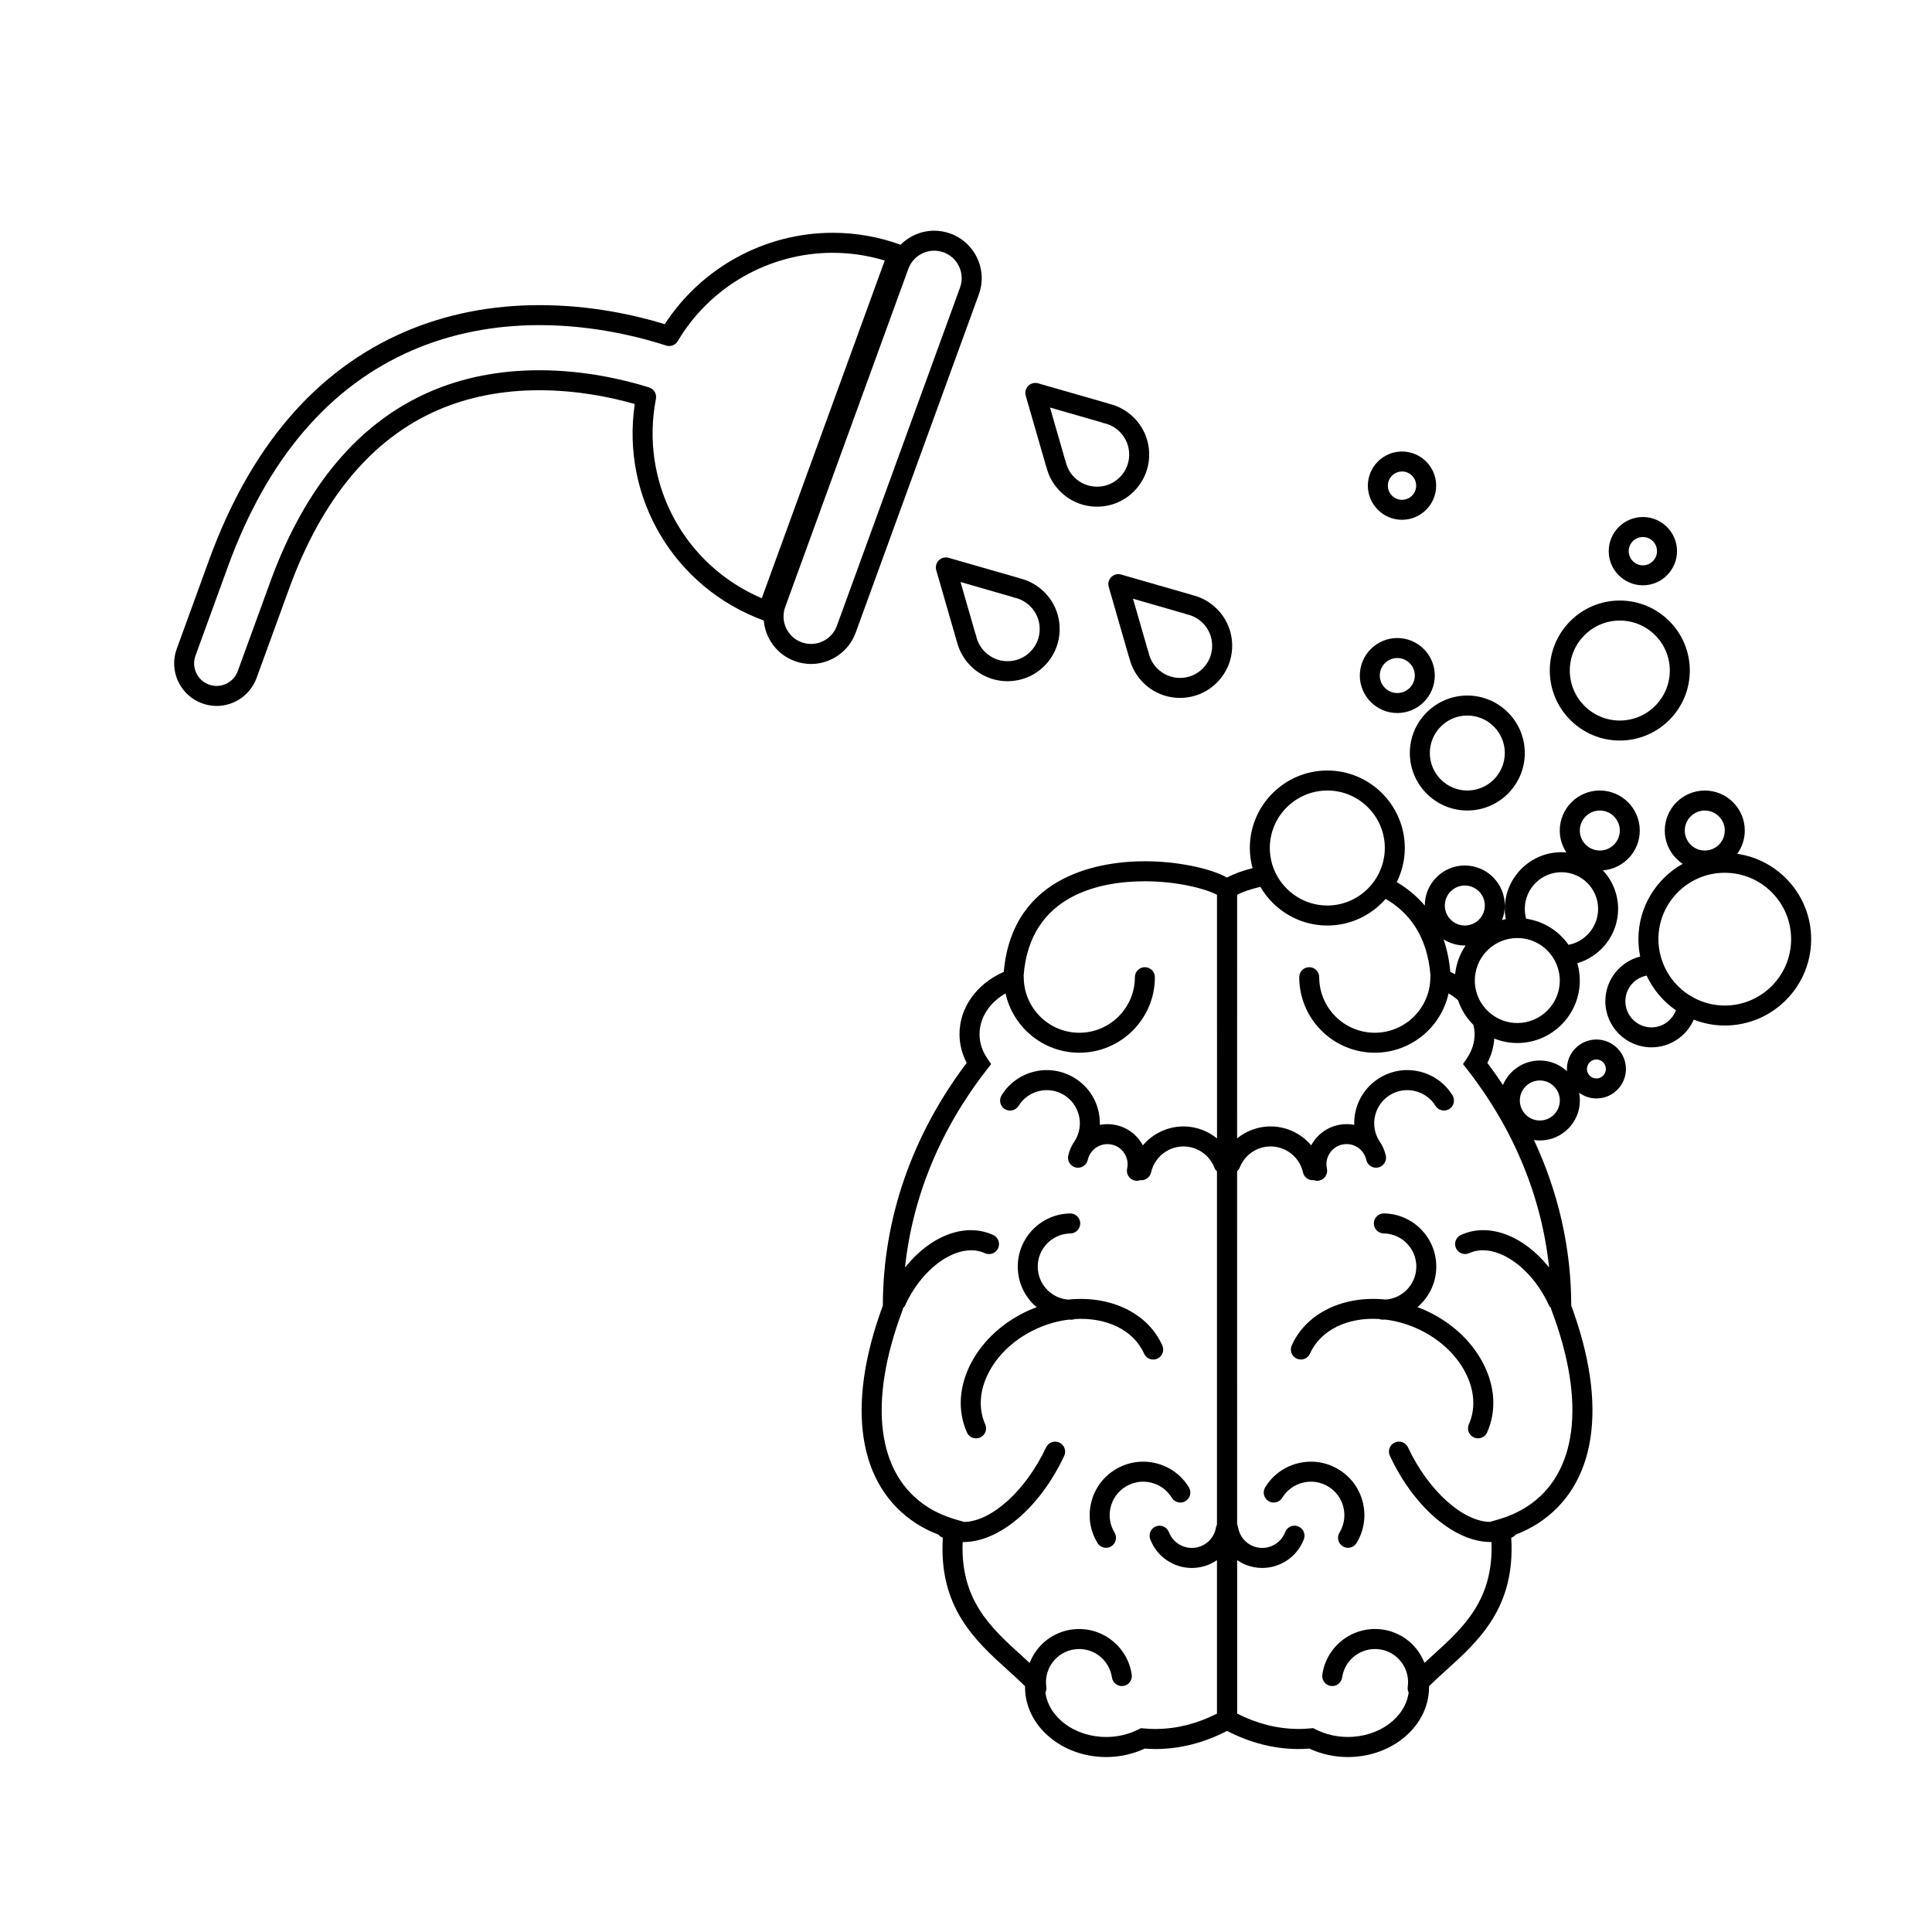 <?xml version="1.0" encoding="UTF-8"?>
<!-- Uploaded to: SVG Repo, www.svgrepo.com, Generator: SVG Repo Mixer Tools -->
<svg fill="#000000" width="800px" height="800px" version="1.1" viewBox="144 144 512 512" xmlns="http://www.w3.org/2000/svg">
 <g>
  <path d="m401.38 505.16c-3.258 6.195-3.664 12.75-1.129 18.453 0.438 0.988 1.406 1.57 2.422 1.57 0.363 0 0.727-0.07 1.078-0.227 1.328-0.598 1.934-2.168 1.34-3.496-1.859-4.188-1.512-9.098 0.977-13.828 2.602-4.949 7.188-9.074 12.914-11.621 2.731-1.215 5.523-1.965 8.246-2.301 0.18 0.004 0.363 0.023 0.551 0.023h0.215c0.316-0.004 0.605-0.074 0.875-0.172 8.188-0.516 15.488 2.816 18.324 9.164 0.59 1.34 2.156 1.934 3.492 1.344 1.34-0.594 1.941-2.168 1.344-3.5-3.914-8.793-14.027-13.316-24.938-12.16-2.047-0.156-3.934-1.008-5.422-2.449-1.676-1.633-2.625-3.824-2.656-6.172-0.082-4.84 3.805-8.836 8.652-8.906 1.461-0.031 2.625-1.23 2.609-2.695-0.02-1.445-1.203-2.609-2.648-2.609h-0.039c-7.766 0.117-13.984 6.531-13.863 14.289 0.055 3.762 1.57 7.273 4.266 9.898 0.246 0.227 0.492 0.441 0.746 0.656-0.637 0.238-1.27 0.473-1.898 0.75-6.812 3.023-12.297 7.996-15.457 13.988z"/>
  <path d="m439.58 533.43c-3.238 1.969-5.512 5.078-6.402 8.758-0.891 3.68-0.309 7.488 1.668 10.727 0.5 0.816 1.371 1.27 2.266 1.27 0.469 0 0.941-0.121 1.371-0.383 1.254-0.762 1.648-2.394 0.887-3.641-1.234-2.023-1.602-4.414-1.043-6.723 0.555-2.301 1.984-4.254 4.012-5.481 2.023-1.23 4.41-1.605 6.711-1.043 2.309 0.559 4.258 1.984 5.492 4.004 0.762 1.254 2.394 1.652 3.641 0.887 1.25-0.754 1.641-2.394 0.887-3.641-1.969-3.234-5.082-5.512-8.762-6.402-3.676-0.895-7.496-0.297-10.727 1.668z"/>
  <path d="m421.22 267.55c0.023 0.09 0.059 0.18 0.098 0.262 0.605 2.43 1.855 4.637 3.637 6.41 2.609 2.613 6.082 4.051 9.77 4.051s7.16-1.438 9.77-4.047c2.609-2.609 4.051-6.082 4.051-9.773s-1.441-7.16-4.051-9.77c-1.785-1.785-3.988-3.031-6.418-3.637-0.086-0.035-0.168-0.066-0.258-0.09l-18.707-5.375c-0.934-0.266-1.926-0.004-2.609 0.672-0.684 0.684-0.941 1.676-0.676 2.609zm14.754-11.605c0.176 0.086 0.363 0.145 0.551 0.188 1.602 0.344 3.059 1.145 4.223 2.301 1.613 1.613 2.5 3.754 2.5 6.027 0 2.273-0.887 4.418-2.5 6.027-1.613 1.605-3.75 2.492-6.019 2.492-2.277 0-4.418-0.887-6.027-2.5-1.16-1.152-1.961-2.621-2.301-4.219-0.047-0.195-0.105-0.379-0.188-0.555l-3.949-13.707z"/>
  <path d="m438.5 296.93c-0.684 0.68-0.941 1.676-0.672 2.606l5.387 18.691c0.023 0.098 0.055 0.18 0.098 0.266 0.609 2.422 1.859 4.629 3.633 6.41 2.613 2.609 6.082 4.047 9.77 4.047h0.004c3.688 0 7.16-1.438 9.77-4.047 2.609-2.609 4.051-6.082 4.051-9.77s-1.438-7.16-4.051-9.773c-1.785-1.785-3.988-3.031-6.418-3.637-0.086-0.031-0.168-0.066-0.258-0.086l-18.707-5.375c-0.922-0.273-1.93-0.012-2.606 0.668zm19.473 9.688c0.172 0.082 0.352 0.141 0.551 0.188 1.598 0.348 3.047 1.137 4.223 2.301 1.602 1.605 2.488 3.754 2.488 6.027 0 2.273-0.883 4.414-2.488 6.019-1.613 1.613-3.75 2.5-6.027 2.5s-4.418-0.887-6.027-2.5c-1.16-1.152-1.961-2.621-2.301-4.223-0.047-0.191-0.105-0.371-0.188-0.551l-3.949-13.707z"/>
  <path d="m392.79 292.5c-0.68 0.684-0.941 1.676-0.676 2.609l5.391 18.688c0.023 0.09 0.059 0.18 0.09 0.266 0.609 2.43 1.863 4.637 3.637 6.41 2.609 2.613 6.082 4.051 9.773 4.051 3.688 0 7.164-1.438 9.77-4.051 2.613-2.609 4.047-6.082 4.047-9.77s-1.438-7.16-4.047-9.773c-1.785-1.777-3.996-3.031-6.418-3.637-0.086-0.031-0.172-0.059-0.258-0.09l-18.703-5.375c-0.926-0.27-1.926-0.008-2.606 0.672zm19.469 9.688c0.176 0.082 0.363 0.141 0.555 0.188 1.598 0.344 3.055 1.137 4.219 2.301 1.605 1.613 2.5 3.75 2.5 6.027s-0.887 4.414-2.5 6.027c-1.602 1.613-3.75 2.492-6.019 2.492-2.273 0-4.418-0.883-6.027-2.5-1.16-1.16-1.961-2.613-2.301-4.219-0.047-0.191-0.105-0.379-0.188-0.551l-3.953-13.715z"/>
  <path d="m402.98 212.41c-1.422-3.043-3.945-5.359-7.106-6.508-1.391-0.508-2.84-0.762-4.309-0.762-3.406 0-6.586 1.395-8.902 3.715-5.809-2.102-11.859-3.164-17.984-3.164-17.949 0-34.809 9.227-44.5 24.215-7.957-2.434-19.645-5.043-33.188-5.043-12.809 0-24.816 2.371-35.699 7.059-23.496 10.113-40.941 30.43-51.852 60.387l-8.609 23.652c-2.125 5.836 0.898 12.309 6.727 14.434 1.246 0.453 2.539 0.684 3.856 0.684 4.719 0 8.969-2.977 10.586-7.418l8.609-23.648c8.68-23.84 21.957-39.77 39.465-47.348 8.027-3.481 17.051-5.246 26.824-5.246 10.117 0 19.051 1.855 25.32 3.648-3.668 24.809 10.402 48.652 34.188 57.379 0.414 4.727 3.477 9.027 8.223 10.75 1.387 0.508 2.836 0.766 4.301 0.766 5.269 0 10.02-3.332 11.828-8.289l32.637-89.637c1.156-3.16 1.008-6.578-0.414-9.625zm-57.102 90.133c-20.625-8.801-32.352-30.602-28.051-52.84 0.258-1.324-0.523-2.625-1.812-3.031-6.637-2.074-17.074-4.551-29.121-4.551-10.5 0-20.238 1.91-28.934 5.68-18.895 8.184-33.141 25.141-42.336 50.402l-8.613 23.652c-0.855 2.348-3.102 3.926-5.602 3.926-0.695 0-1.379-0.121-2.039-0.363-3.09-1.125-4.691-4.555-3.566-7.644l8.609-23.652c10.387-28.531 26.867-47.82 48.965-57.332 10.223-4.398 21.523-6.629 33.605-6.629 14.762 0 27.348 3.391 33.535 5.41 1.176 0.383 2.469-0.102 3.102-1.168 8.523-14.438 24.258-23.406 41.051-23.406 4.676 0 9.305 0.691 13.793 2.051zm52.539-82.324-32.641 89.637c-1.043 2.871-3.793 4.797-6.848 4.797-0.848 0-1.688-0.152-2.492-0.441-3.777-1.371-5.727-5.566-4.352-9.34l32.637-89.637c1.047-2.871 3.797-4.797 6.848-4.797 0.848 0 1.684 0.145 2.492 0.438 1.828 0.664 3.289 2.004 4.109 3.769 0.824 1.77 0.91 3.75 0.246 5.574z"/>
  <path d="m519.62 490.41c0.246-0.211 0.504-0.43 0.734-0.656 2.699-2.625 4.219-6.137 4.273-9.898 0.117-7.758-6.102-14.172-13.863-14.289-1.406-0.031-2.664 1.148-2.684 2.609-0.02 1.465 1.145 2.664 2.609 2.695 4.84 0.07 8.715 4.066 8.652 8.906-0.039 2.348-0.984 4.535-2.664 6.172-1.484 1.445-3.394 2.293-5.441 2.449-10.902-1.152-21 3.375-24.914 12.16-0.594 1.34 0.004 2.906 1.34 3.5 1.344 0.59 2.906-0.004 3.5-1.344 2.832-6.352 10.137-9.68 18.312-9.164 0.277 0.102 0.57 0.168 0.875 0.172h0.223c0.188 0 0.367-0.02 0.555-0.023 2.727 0.336 5.512 1.09 8.242 2.301 5.734 2.551 10.316 6.672 12.918 11.621 2.488 4.731 2.836 9.645 0.977 13.828-0.598 1.336 0 2.898 1.34 3.496 0.352 0.156 0.719 0.227 1.074 0.227 1.02 0 1.988-0.578 2.422-1.57 2.535-5.703 2.137-12.258-1.129-18.453-3.152-5.992-8.641-10.965-15.453-13.992-0.633-0.273-1.266-0.512-1.898-0.746z"/>
  <path d="m498.77 533.43c-3.238-1.969-7.039-2.559-10.727-1.668-3.68 0.891-6.793 3.168-8.758 6.402-0.762 1.25-0.363 2.883 0.887 3.641 1.238 0.766 2.871 0.367 3.641-0.887 1.23-2.019 3.18-3.445 5.481-4.004 2.309-0.562 4.691-0.191 6.723 1.043 2.019 1.23 3.445 3.18 4.004 5.481 0.559 2.309 0.191 4.695-1.043 6.723-0.754 1.25-0.363 2.875 0.887 3.641 0.434 0.262 0.906 0.383 1.375 0.383 0.891 0 1.77-0.453 2.262-1.27 1.969-3.238 2.562-7.043 1.672-10.727-0.895-3.68-3.172-6.785-6.402-8.758z"/>
  <path d="m515.55 281.75c4.988 0 9.047-4.062 9.047-9.047 0-4.988-4.062-9.047-9.047-9.047-4.988 0-9.055 4.062-9.055 9.047 0.004 4.988 4.062 9.047 9.055 9.047zm0-12.797c2.066 0 3.75 1.684 3.75 3.75 0 2.07-1.684 3.75-3.75 3.75-2.066 0-3.75-1.676-3.75-3.75 0-2.066 1.68-3.75 3.75-3.75z"/>
  <path d="m579.38 299.11c4.988 0 9.043-4.062 9.043-9.047 0-4.992-4.055-9.047-9.043-9.047-4.992 0-9.055 4.062-9.055 9.047s4.059 9.047 9.055 9.047zm0-12.797c2.066 0 3.742 1.676 3.742 3.75 0 2.066-1.676 3.754-3.742 3.754-2.07 0-3.754-1.688-3.754-3.754-0.004-2.07 1.68-3.75 3.754-3.75z"/>
  <path d="m517.62 343.56c0 8.398 6.836 15.234 15.234 15.234 8.398 0 15.234-6.832 15.234-15.234s-6.836-15.234-15.234-15.234c-8.398 0-15.234 6.836-15.234 15.234zm15.234-9.938c5.481 0 9.934 4.457 9.934 9.934 0 5.477-4.453 9.941-9.934 9.941-5.477 0-9.934-4.457-9.934-9.941 0-5.477 4.457-9.934 9.934-9.934z"/>
  <path d="m514.3 332.96c5.477 0 9.934-4.453 9.934-9.934s-4.457-9.941-9.934-9.941c-5.477 0-9.934 4.457-9.934 9.941-0.004 5.481 4.461 9.934 9.934 9.934zm0-14.574c2.555 0 4.641 2.082 4.641 4.637 0 2.555-2.086 4.637-4.641 4.637-2.555 0-4.641-2.082-4.641-4.637 0.004-2.555 2.09-4.637 4.641-4.637z"/>
  <path d="m567.06 419.48c-4.301 0-7.812 3.5-7.812 7.812 0 0.203 0.02 0.406 0.035 0.605-1.895-1.77-4.43-2.852-7.219-2.852-4.387 0-8.16 2.676-9.77 6.488-1.309-1.977-2.676-3.93-4.125-5.848 1.066-2.035 1.672-4.231 1.832-6.453 1.891 0.746 3.945 1.18 6.102 1.18 9.133 0 16.559-7.43 16.559-16.566 0-1.594-0.238-3.129-0.66-4.586 6.238-1.824 10.812-7.586 10.812-14.402 0-3.945-1.535-7.523-4.031-10.203 5.457-0.422 9.773-4.988 9.773-10.559 0-5.844-4.75-10.602-10.602-10.602-5.848 0-10.602 4.75-10.602 10.602 0 2.144 0.645 4.141 1.75 5.812-0.434-0.035-0.867-0.066-1.309-0.066-8.277 0-15.012 6.731-15.012 15.012 0 0.934 0.102 1.84 0.266 2.719-0.332 0.059-0.664 0.145-0.988 0.227 0.465-1.188 0.727-2.481 0.727-3.836 0-5.844-4.75-10.602-10.602-10.602-5.848 0-10.602 4.758-10.602 10.602v0.031c-2.176-2.594-4.715-4.629-7.43-6.223 1.352-2.731 2.133-5.793 2.133-9.043 0-11.324-9.215-20.535-20.535-20.535-11.324 0-20.535 9.215-20.535 20.535 0 1.848 0.266 3.629 0.727 5.336-2.684 0.691-5.023 1.535-6.762 2.5-4.574-2.527-13.352-4.324-21.805-4.324-10.578 0-35.031 2.902-37.371 29.32-7.18 3.144-11.73 9.457-11.73 16.504 0 2.625 0.656 5.223 1.906 7.617-14.523 19.211-22.199 41.406-22.219 64.328-9.863 26.668-6.648 47.695 8.848 57.723 1.797 1.16 3.785 2.152 5.914 2.973 0.242 0.297 0.539 0.539 0.902 0.711 0.074 0.035 0.156 0.059 0.23 0.098-1.137 18.453 8.574 27.262 17.207 35.074 1.613 1.457 3.152 2.852 4.586 4.277 0 0.086-0.004 0.168-0.004 0.246 0 10.207 9.652 18.523 21.512 18.523 3.562 0 7.078-0.777 10.223-2.242 1.031 0.082 1.969 0.117 2.852 0.117h0.297c6.379-0.059 12.645-1.691 18.652-4.801 6.004 3.109 12.27 4.742 18.652 4.801h0.297c0.875 0 1.82-0.039 2.848-0.117 3.144 1.465 6.66 2.242 10.223 2.242 11.859 0 21.508-8.312 21.508-18.523v-0.246c1.43-1.422 2.973-2.82 4.586-4.277 8.629-7.812 18.344-16.621 17.199-35.074 0.082-0.035 0.156-0.055 0.238-0.098 0.363-0.168 0.66-0.414 0.906-0.711 2.125-0.82 4.102-1.809 5.91-2.973 15.496-10.027 18.711-31.055 8.848-57.723-0.012-15.168-3.402-30.012-9.883-43.898 0.516 0.082 1.031 0.125 1.566 0.125 5.844 0 10.602-4.75 10.602-10.602 0-0.699-0.07-1.387-0.203-2.051 1.293 0.945 2.875 1.516 4.602 1.516 4.309 0 7.812-3.508 7.812-7.812-0.02-4.305-3.519-7.809-7.832-7.809zm-100.55 26.211c-1.672-1.367-3.652-2.352-5.828-2.836-5.289-1.176-10.543 0.805-13.816 4.68-0.121-0.238-0.258-0.473-0.398-0.699-1.527-2.402-3.894-4.062-6.672-4.676-1.445-0.324-2.91-0.328-4.328-0.055 0.031-1.211-0.082-2.434-0.363-3.648-0.855-3.668-3.09-6.769-6.289-8.75-3.199-1.98-6.984-2.602-10.637-1.738-3.668 0.867-6.769 3.098-8.746 6.297-0.77 1.246-0.387 2.883 0.855 3.652 1.246 0.77 2.875 0.383 3.648-0.855 1.234-1.996 3.176-3.394 5.457-3.926 2.281-0.539 4.641-0.156 6.629 1.078 4.109 2.551 5.391 7.977 2.84 12.086-0.012 0.012-0.012 0.031-0.02 0.039-0.828 1.16-1.426 2.469-1.742 3.894-0.316 1.43 0.578 2.848 2.004 3.164 1.438 0.316 2.848-0.586 3.168-2.012 0.309-1.391 1.145-2.578 2.344-3.352 1.211-0.762 2.637-1.008 4.031-0.707s2.586 1.145 3.344 2.344c0.766 1.203 1.02 2.637 0.711 4.027-0.316 1.43 0.586 2.84 2.012 3.164 0.195 0.047 0.383 0.066 0.578 0.066 0.324 0 0.648-0.07 0.945-0.188 0.082 0.012 0.156 0.031 0.238 0.031 1.211 0 2.301-0.848 2.578-2.074 1.055-4.731 5.758-7.715 10.48-6.672 2.863 0.641 5.211 2.656 6.277 5.391 0.156 0.398 0.402 0.73 0.699 0.992v93.609c-0.105 0.227-0.203 0.473-0.246 0.734-0.363 2.289-1.941 4.227-4.106 5.047-3.344 1.27-7.106-0.418-8.379-3.762-0.52-1.371-2.051-2.051-3.414-1.543-1.367 0.523-2.055 2.051-1.535 3.422 1.785 4.711 6.277 7.613 11.039 7.613 1.387 0 2.797-0.25 4.172-0.766 0.887-0.336 1.703-0.789 2.469-1.32v40.676c-5.184 2.656-10.578 4.027-16.031 4.074l-0.246 0.012c-0.938 0-1.953-0.059-3.125-0.156l-0.75-0.07-0.68 0.344c-2.586 1.309-5.531 1.996-8.52 1.996-8.332 0-15.219-5.164-16.105-11.777 0.223-0.453 0.316-0.973 0.238-1.516-0.332-2.324 0.266-4.637 1.668-6.508 1.41-1.875 3.465-3.094 5.789-3.422 4.801-0.691 9.238 2.656 9.93 7.453 0.207 1.449 1.57 2.457 2.992 2.254 1.457-0.207 2.457-1.559 2.254-3.004-1.102-7.684-8.246-13.039-15.926-11.949-3.723 0.527-7.023 2.484-9.273 5.488-0.781 1.047-1.395 2.176-1.859 3.356-0.746-0.691-1.496-1.371-2.231-2.047-7.957-7.195-16.156-14.621-15.516-30 0.074 0 0.145 0.012 0.215 0.012 9.336 0 20.156-8.898 26.691-22.836 0.621-1.324 0.051-2.902-1.273-3.523-1.324-0.621-2.906-0.051-3.527 1.273-5.441 11.617-14.566 19.617-21.664 19.758l-2.117-0.605c-2.887-0.832-5.492-1.988-7.742-3.441-13.312-8.613-15.715-27.527-6.586-51.883l0.172-0.465v-0.238c0.246-0.23 0.465-0.492 0.613-0.816 4.801-10.5 14.461-16.816 21.098-13.777 1.328 0.605 2.906 0.023 3.516-1.309 0.605-1.336 0.02-2.906-1.309-3.512-7.523-3.438-16.746 0.301-23.367 8.625 1.977-18.68 9.34-36.625 21.645-52.395l1.18-1.516-1.074-1.598c-1.324-1.969-1.996-4.098-1.996-6.324 0-4.359 2.625-8.363 6.887-10.812 1.98 8.977 9.984 15.719 19.547 15.719 11.039 0 20.031-8.973 20.031-20.02 0-1.465-1.188-2.648-2.656-2.648-1.461 0-2.644 1.184-2.644 2.648 0 8.117-6.606 14.727-14.727 14.727-8.117 0-14.723-6.609-14.723-14.727 0-0.133-0.023-0.262-0.039-0.387 1.656-21.734 20.762-25.027 32.121-25.027 8.551 0 16.062 1.945 19.129 3.586l0.008 64.555zm101.46-86.895c2.922 0 5.297 2.379 5.297 5.301 0 2.922-2.371 5.301-5.297 5.301-2.922 0-5.305-2.379-5.305-5.301 0-2.926 2.383-5.301 5.305-5.301zm-10.168 16.352c5.356 0 9.715 4.359 9.715 9.715 0 4.715-3.375 8.652-7.836 9.527-2.574-3.672-6.594-6.246-11.227-6.918-0.23-0.832-0.367-1.703-0.367-2.613 0.008-5.356 4.367-9.711 9.715-9.711zm-12.812 17.496c0.363-0.035 0.734-0.055 1.113-0.055 4.785 0 8.879 3.008 10.5 7.231 0.488 1.254 0.762 2.609 0.762 4.035 0 6.199-5.055 11.254-11.262 11.254-2.625 0-5.031-0.91-6.953-2.418-2.031-1.602-3.5-3.879-4.062-6.492-0.16-0.754-0.246-1.543-0.246-2.348 0.008-5.836 4.461-10.648 10.148-11.207zm-12.801-13.973c2.926 0 5.305 2.379 5.305 5.301 0 2.922-2.379 5.301-5.305 5.301-2.922 0-5.297-2.379-5.297-5.301 0.004-2.922 2.375-5.301 5.297-5.301zm0 15.898c0.082 0 0.145-0.004 0.215-0.012-1.508 2.215-2.5 4.812-2.777 7.617-0.422-0.211-0.848-0.418-1.281-0.609-0.289-3.215-0.906-6.07-1.785-8.625 1.645 1.027 3.57 1.629 5.629 1.629zm-36.43-41.074c8.398 0 15.234 6.832 15.234 15.234 0 2.418-0.586 4.711-1.594 6.742-0.828 1.664-1.941 3.148-3.285 4.398-2.715 2.535-6.359 4.098-10.359 4.098-4.918 0-9.273-2.348-12.07-5.965-1.133-1.477-2.004-3.16-2.551-4.992-0.395-1.359-0.621-2.797-0.621-4.281 0.004-8.395 6.848-15.234 15.246-15.234zm58.773 126.41c-6.621-8.328-15.852-12.062-23.367-8.629-1.336 0.605-1.918 2.18-1.309 3.512 0.609 1.328 2.18 1.914 3.512 1.309 6.629-3.031 16.293 3.281 21.098 13.777 0.145 0.324 0.367 0.586 0.609 0.816v0.238l0.168 0.465c9.133 24.355 6.731 43.266-6.586 51.883-2.246 1.449-4.852 2.609-7.742 3.441l-2.109 0.605c-7.098-0.141-16.223-8.141-21.676-19.758-0.621-1.324-2.195-1.895-3.523-1.273-1.324 0.621-1.895 2.203-1.27 3.523 6.535 13.945 17.355 22.836 26.688 22.836 0.074 0 0.145-0.012 0.227-0.012 0.629 15.383-7.566 22.809-15.516 30-0.742 0.676-1.496 1.359-2.238 2.047-0.465-1.18-1.078-2.309-1.855-3.356-2.258-3.004-5.551-4.953-9.281-5.492-7.691-1.074-14.828 4.273-15.926 11.957-0.203 1.445 0.801 2.797 2.246 3.004 1.426 0.207 2.797-0.801 3.004-2.254 0.684-4.793 5.152-8.125 9.93-7.453 2.324 0.324 4.379 1.547 5.785 3.422s1.996 4.188 1.668 6.508c-0.074 0.539 0.016 1.062 0.238 1.516-0.887 6.613-7.769 11.777-16.105 11.777-2.996 0-5.941-0.691-8.52-1.996l-0.68-0.344-0.754 0.07c-1.164 0.102-2.188 0.156-3.113 0.156l-0.25-0.012c-5.457-0.051-10.836-1.414-16.027-4.074v-40.676c0.754 0.523 1.582 0.977 2.469 1.32 1.371 0.52 2.785 0.766 4.172 0.766 4.758 0 9.25-2.902 11.039-7.613 0.523-1.367-0.168-2.898-1.535-3.422-1.367-0.52-2.902 0.168-3.422 1.543-1.273 3.344-5.023 5.039-8.379 3.762-2.168-0.82-3.738-2.762-4.106-5.047-0.047-0.266-0.133-0.504-0.242-0.73l-0.004-93.621c0.293-0.266 0.539-0.59 0.695-0.984 1.066-2.734 3.422-4.75 6.281-5.391 4.727-1.039 9.426 1.949 10.48 6.672 0.273 1.23 1.367 2.074 2.578 2.074 0.074 0 0.145-0.02 0.227-0.031 0.301 0.117 0.621 0.188 0.953 0.188 0.188 0 0.383-0.02 0.578-0.066 1.426-0.316 2.328-1.734 2.004-3.164-0.312-1.387-0.059-2.82 0.711-4.027 0.766-1.199 1.953-2.035 3.344-2.344 1.395-0.312 2.828-0.059 4.031 0.707 1.203 0.77 2.035 1.961 2.348 3.352 0.316 1.43 1.723 2.336 3.16 2.012 1.426-0.316 2.332-1.734 2.012-3.164-0.316-1.426-0.91-2.734-1.738-3.894-0.012-0.012-0.02-0.031-0.023-0.039-2.551-4.109-1.273-9.543 2.84-12.086 1.996-1.234 4.352-1.617 6.629-1.078 2.281 0.527 4.223 1.93 5.457 3.926 0.766 1.238 2.402 1.621 3.652 0.855 1.238-0.766 1.621-2.41 0.855-3.652-1.984-3.199-5.09-5.43-8.746-6.297-3.664-0.863-7.441-0.242-10.637 1.738-3.199 1.984-5.43 5.09-6.297 8.75-0.289 1.211-0.395 2.434-0.352 3.648-1.414-0.277-2.883-0.273-4.328 0.055-2.781 0.613-5.144 2.273-6.676 4.676-0.141 0.227-0.273 0.465-0.398 0.699-3.269-3.875-8.531-5.856-13.816-4.68-2.176 0.488-4.152 1.48-5.824 2.836l0.004-64.559c1.32-0.707 3.465-1.473 6.16-2.109 3.562 6.117 10.176 10.254 17.746 10.254 6.168 0 11.688-2.746 15.457-7.062 6.16 3.582 11.074 9.801 11.879 20.363-0.02 0.125-0.039 0.258-0.039 0.387 0 8.117-6.606 14.727-14.723 14.727-8.117 0-14.727-6.609-14.727-14.727 0-1.465-1.184-2.648-2.648-2.648-1.461 0-2.644 1.184-2.644 2.648 0 11.043 8.984 20.02 20.027 20.02 9.562 0 17.574-6.742 19.543-15.719 0.926 0.527 1.762 1.148 2.519 1.812 0.836 2.488 2.231 4.727 4.066 6.535 0.188 0.805 0.316 1.617 0.316 2.457 0 2.223-0.676 4.352-1.996 6.324l-1.078 1.598 1.184 1.516c12.293 15.773 19.664 33.715 21.637 52.402zm-2.461-38.961c-2.922 0-5.301-2.383-5.301-5.305 0-2.922 2.379-5.305 5.301-5.305 2.922 0 5.301 2.383 5.301 5.305-0.004 2.922-2.379 5.305-5.301 5.305zm14.992-11.141c-1.379 0-2.508-1.133-2.508-2.516 0-1.379 1.129-2.516 2.508-2.516 1.387 0 2.508 1.133 2.508 2.516s-1.117 2.516-2.508 2.516z"/>
  <path d="m573.26 340.25c10.23 0 18.555-8.316 18.555-18.551 0-10.23-8.316-18.551-18.555-18.551-10.223 0-18.551 8.316-18.551 18.551 0.004 10.234 8.324 18.551 18.551 18.551zm0-31.797c7.309 0 13.254 5.945 13.254 13.25s-5.945 13.25-13.254 13.25c-7.301 0-13.246-5.945-13.246-13.25 0.004-7.309 5.941-13.25 13.246-13.25z"/>
  <path d="m604.39 370.27c1.25-1.738 1.996-3.863 1.996-6.168 0-5.844-4.75-10.602-10.602-10.602-5.848 0-10.602 4.75-10.602 10.602 0 3.68 1.891 6.922 4.742 8.82-6.988 3.918-11.73 11.395-11.73 19.961 0 1.578 0.168 3.117 0.469 4.609-5.301 1.34-9.234 6.133-9.234 11.84 0 6.742 5.488 12.223 12.227 12.223 5.004 0 9.316-3.023 11.203-7.34 2.559 0.992 5.324 1.559 8.227 1.559 12.621 0 22.887-10.262 22.887-22.883 0-11.496-8.523-21.016-19.582-22.621zm-8.605-11.469c2.922 0 5.301 2.379 5.301 5.301 0 2.922-2.379 5.301-5.301 5.301-2.922 0-5.301-2.379-5.301-5.301 0.004-2.926 2.379-5.301 5.301-5.301zm-14.125 57.465c-3.82 0-6.922-3.109-6.922-6.926 0-3.375 2.43-6.188 5.629-6.797 1.738 3.715 4.422 6.883 7.766 9.195-0.984 2.629-3.504 4.527-6.473 4.527zm19.426-5.789c-2.578 0-5.019-0.57-7.231-1.578-4.777-2.168-8.402-6.394-9.766-11.547-0.379-1.43-0.594-2.922-0.594-4.469 0-9.699 7.883-17.59 17.582-17.59s17.59 7.883 17.59 17.59c0.004 9.707-7.883 17.594-17.582 17.594z"/>
 </g>
</svg>